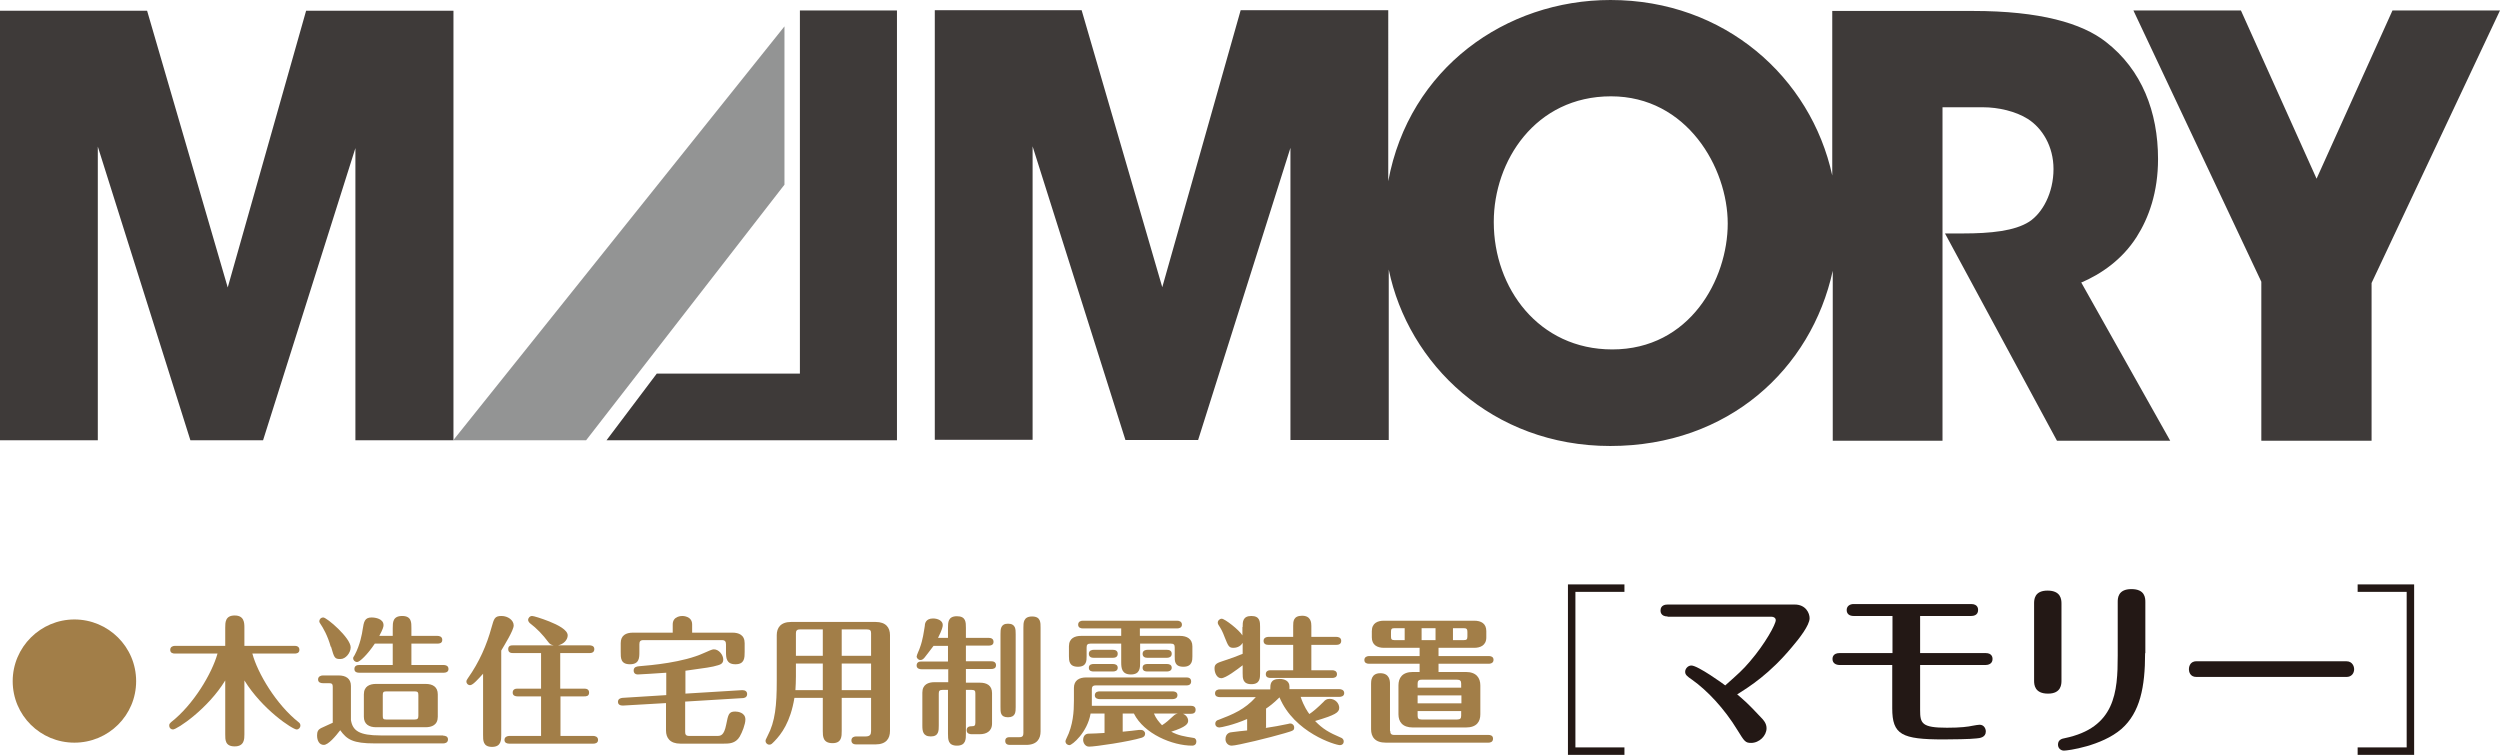 <?xml version="1.0" encoding="UTF-8"?>
<svg id="Layer_2" data-name="Layer 2" xmlns="http://www.w3.org/2000/svg" width="100.45" height="30.33" viewBox="0 0 100.45 30.33">
  <defs>
    <style>
      .cls-1 {
        fill: #a27e48;
      }

      .cls-1, .cls-2, .cls-3, .cls-4 {
        stroke-width: 0px;
      }

      .cls-2 {
        fill: #3e3a39;
      }

      .cls-3 {
        fill: #231815;
      }

      .cls-4 {
        fill: #939494;
      }
    </style>
  </defs>
  <g id="_レイヤー_1" data-name="レイヤー 1">
    <g>
      <g>
        <path class="cls-1" d="M5.47,27.37c0,1.37-1.11,2.47-2.48,2.47s-2.48-1.1-2.48-2.47,1.12-2.48,2.48-2.48,2.48,1.1,2.48,2.48"/>
        <path class="cls-1" d="M9.82,29.5c0,.19,0,.49-.39.49s-.38-.27-.38-.49v-2.16c-.7,1.15-1.94,1.97-2.1,1.97-.08,0-.15-.06-.15-.16,0-.06.02-.08.07-.13.91-.71,1.65-1.97,1.87-2.76h-1.71c-.08,0-.19-.02-.19-.15s.12-.16.19-.16h2.02v-.73c0-.21,0-.49.38-.49s.39.29.39.49v.73h2.02c.07,0,.19.02.19.16s-.13.15-.19.15h-1.7c.21.79.96,2.05,1.86,2.76.04.03.07.07.07.13,0,.09-.07.16-.15.16-.16,0-1.37-.79-2.1-1.97v2.16Z"/>
        <path class="cls-1" d="M17.81,29.56c.07,0,.19.02.19.15,0,.14-.13.16-.19.16h-2.76c-.86,0-1.11-.15-1.38-.53-.19.25-.48.59-.66.59s-.27-.17-.27-.38c0-.15.04-.23.15-.29.07-.04.41-.18.48-.22v-1.44c0-.11-.03-.15-.15-.15h-.25c-.07,0-.19-.02-.19-.15s.13-.16.19-.16h.64c.28,0,.49.12.49.42v1.37c.07.43.33.62,1.19.62h2.52ZM13.29,25.99c-.12-.44-.31-.77-.42-.93-.02-.03-.04-.06-.04-.1,0-.07.06-.15.16-.15.14,0,1.1.82,1.1,1.2,0,.22-.2.47-.41.47-.24,0-.25-.05-.38-.5M15.78,26.72v-.86h-.72c-.3.45-.61.74-.71.74-.09,0-.16-.07-.16-.15,0-.03,0-.04.06-.13.22-.41.3-.87.32-1.02.05-.32.08-.49.36-.49.15,0,.48.05.48.31,0,.06-.02.15-.17.43h.54v-.31c0-.23,0-.49.38-.49s.37.27.37.49v.31h1.05c.06,0,.19.02.19.16s-.12.15-.19.15h-1.05v.86h1.3c.06,0,.19.02.19.16,0,.13-.12.15-.19.15h-3.4c-.06,0-.19-.01-.19-.15s.12-.16.19-.16h1.34ZM17.59,28.8c0,.33-.24.42-.49.42h-1.99c-.28,0-.49-.12-.49-.42v-.9c0-.33.24-.42.49-.42h1.99c.29,0,.49.12.49.42v.9ZM16.81,27.93c0-.12-.03-.15-.15-.15h-1.14c-.12,0-.14.04-.14.15v.83c0,.12.02.15.14.15h1.14c.12,0,.15-.04.15-.15v-.83Z"/>
        <path class="cls-1" d="M19.41,27.07c-.19.21-.41.46-.52.46-.09,0-.15-.07-.15-.14,0-.05.02-.08.06-.14.46-.65.76-1.34.95-2.04.1-.35.12-.46.4-.46.26,0,.49.17.49.38,0,.2-.38.8-.5,1.01v3.39c0,.2,0,.48-.37.48s-.36-.27-.36-.48v-2.44ZM22.52,27.67h.96c.06,0,.19.01.19.16s-.13.15-.19.15h-.96v1.59h1.32c.05,0,.19.02.19.16s-.14.15-.19.15h-3.38c-.07,0-.19-.02-.19-.15s.13-.16.19-.16h1.28v-1.59h-.95c-.07,0-.19-.02-.19-.15,0-.15.13-.16.19-.16h.95v-1.43h-1.13c-.07,0-.19-.01-.19-.16s.13-.15.19-.15h1.64c-.13-.02-.17-.07-.21-.12-.24-.32-.46-.55-.76-.78-.03-.03-.06-.08-.06-.12,0-.08.07-.16.16-.16.06,0,.36.09.69.22.35.14.74.34.74.56,0,.17-.15.35-.39.4h1.27c.05,0,.19.01.19.15,0,.15-.13.16-.19.16h-1.18v1.43Z"/>
        <path class="cls-1" d="M27.53,27.87l2.29-.14c.11,0,.2.04.2.16,0,.15-.15.16-.18.16l-2.31.14v1.22c0,.1.03.16.16.16h1.11c.15,0,.29,0,.38-.46.08-.4.1-.52.36-.52.11,0,.41.04.41.32,0,.19-.13.52-.23.69-.17.28-.43.28-.65.28h-1.73c-.42,0-.58-.23-.58-.53v-1.1l-1.73.1c-.1,0-.2-.03-.2-.15s.1-.15.18-.16l1.76-.11v-.9c-.23.02-1.12.07-1.14.07-.16,0-.17-.12-.17-.16,0-.15.14-.16.21-.17.49-.04,1.78-.15,2.61-.53.21-.09.33-.15.4-.15.21,0,.38.23.38.41,0,.16-.11.2-.21.23-.26.08-.46.1-1.31.22v.92ZM27.03,25.42v-.33c0-.34.36-.34.39-.34.01,0,.39,0,.39.34v.33h1.62c.25,0,.49.09.49.42v.35c0,.24,0,.5-.37.5s-.38-.26-.38-.5v-.3c0-.11-.04-.17-.16-.17h-3.16c-.13,0-.16.06-.16.17v.3c0,.24,0,.5-.38.5s-.37-.26-.37-.5v-.35c0-.31.21-.42.49-.42h1.61Z"/>
        <path class="cls-1" d="M33.82,29.37c0,.22,0,.49-.37.49-.39,0-.39-.28-.39-.49v-1.33h-1.14c-.16.98-.53,1.46-.8,1.74-.11.11-.13.14-.21.14-.09,0-.15-.08-.15-.14,0-.04,0-.06.08-.21.31-.58.37-1.24.37-2.21v-1.84c0-.29.15-.53.58-.53h3.39c.42,0,.58.23.58.53v3.85c0,.3-.15.54-.58.54h-.78c-.07,0-.19-.02-.19-.16,0-.14.13-.16.19-.16h.38c.18,0,.22-.08.22-.22v-1.33h-1.18v1.33ZM33.06,26.66h-1.08v.52c0,.18-.01.4-.02.55h1.1v-1.07ZM33.06,25.29h-.92c-.13,0-.16.06-.16.16v.9h1.08v-1.06ZM33.82,26.35h1.18v-.9c0-.11-.03-.16-.16-.16h-1.02v1.06ZM33.82,27.73h1.18v-1.07h-1.18v1.07Z"/>
        <path class="cls-1" d="M38.09,26.89h-1.07c-.06,0-.19-.02-.19-.15,0-.15.13-.16.19-.16h1.07v-.63h-.58c-.07.1-.3.39-.36.47-.05.06-.1.1-.17.1-.09,0-.15-.09-.15-.14,0-.06.12-.3.13-.35.12-.32.16-.65.2-.89,0-.09.04-.29.33-.29.19,0,.39.09.39.26,0,.07-.02.18-.19.52h.4v-.4c0-.22,0-.47.36-.47s.36.24.36.47v.4h.92c.07,0,.19.02.19.16s-.13.15-.19.15h-.92v.63h1.02c.07,0,.19.02.19.16s-.13.15-.19.15h-1.02v.55h.56c.28,0,.49.11.49.42v1.22c0,.33-.25.43-.49.43h-.34c-.06,0-.19-.02-.19-.16,0-.15.13-.16.21-.16.11,0,.14-.03.14-.15v-1.16c0-.11-.02-.15-.15-.15h-.23v1.76c0,.22,0,.48-.36.48s-.36-.25-.36-.48v-1.76h-.22c-.12,0-.15.04-.15.15v1.28c0,.21,0,.44-.32.44s-.34-.22-.34-.44v-1.32c0-.33.24-.42.49-.42h.55v-.55ZM40.81,28.41c0,.19,0,.41-.31.41s-.3-.21-.3-.41v-2.93c0-.19,0-.42.3-.42.31,0,.31.22.31.42v2.93ZM41.81,29.39c0,.29-.14.54-.58.54h-.65c-.06,0-.19-.01-.19-.16s.13-.15.19-.15h.38c.13,0,.16-.06.16-.17v-4.23c0-.2,0-.45.35-.45s.34.25.34.45v4.17Z"/>
        <path class="cls-1" d="M47.46,28.66c.2.04.28.19.28.3,0,.12-.08.25-.68.44.28.15.52.19.9.25.08.01.11.08.11.15,0,.09-.06.16-.17.16-.79,0-1.93-.47-2.34-1.29h-.45v.73c.22-.02.49-.05.64-.07.04,0,.09,0,.11,0,.07,0,.15.06.15.15s-.05.13-.13.16c-.51.16-1.87.36-2.12.36-.17,0-.24-.17-.24-.27,0-.09.04-.23.19-.25.06,0,.59-.02.67-.03v-.78h-.56c-.13.76-.74,1.27-.85,1.27-.08,0-.16-.06-.16-.16,0-.03.02-.06.04-.11.27-.53.3-1.09.3-1.51v-.52c0-.3.21-.42.49-.42h4.03c.06,0,.19.01.19.16s-.13.16-.19.16h-3.64c-.13,0-.16.06-.16.16v.55c0,.05,0,.08,0,.11h3.98c.06,0,.19.01.19.16s-.13.16-.19.16h-.36ZM45.03,25.25h-1.52c-.07,0-.19-.02-.19-.15,0-.14.13-.16.19-.16h3.79c.07,0,.19.03.19.16s-.13.15-.19.15h-1.5v.3h1.61c.28,0,.5.12.5.42v.4c0,.15,0,.42-.36.42s-.35-.24-.35-.42v-.35c0-.11-.03-.16-.16-.16h-1.23v.75c0,.22,0,.49-.37.49s-.39-.26-.39-.49v-.75h-1.23c-.13,0-.16.05-.16.16v.35c0,.18,0,.42-.35.42s-.36-.24-.36-.42v-.4c0-.33.24-.42.49-.42h1.61v-.3ZM44.72,26.11c.07,0,.19.02.19.16s-.12.16-.19.16h-.78c-.07,0-.19-.02-.19-.16,0-.14.13-.16.19-.16h.78ZM44.72,26.68c.07,0,.19.02.19.15s-.12.15-.19.15h-.78c-.07,0-.19-.01-.19-.15s.13-.15.19-.15h.78ZM44.18,28.09c-.06,0-.19-.02-.19-.15,0-.15.14-.16.19-.16h2.94c.05,0,.19.01.19.15s-.13.16-.19.16h-2.94ZM46.89,26.11c.07,0,.19.02.19.16s-.13.16-.19.16h-.79c-.07,0-.19-.02-.19-.16,0-.14.13-.16.19-.16h.79ZM46.89,26.68c.07,0,.19.02.19.15s-.13.15-.19.15h-.79c-.07,0-.19-.01-.19-.15s.13-.15.19-.15h.79ZM46.36,28.66c.09.22.21.35.33.48.16-.1.29-.22.43-.35.09-.09.15-.11.21-.12h-.97Z"/>
        <path class="cls-1" d="M49.93,25.19c0-.2,0-.44.35-.44s.35.24.35.44v1.86c0,.19,0,.44-.35.44s-.35-.24-.35-.44v-.32c-.22.17-.68.52-.86.52s-.27-.22-.27-.39c0-.13.04-.2.25-.27.52-.17.58-.2.88-.32v-.44c-.1.17-.28.2-.37.2-.18,0-.21-.07-.35-.42-.09-.24-.14-.33-.25-.5-.02-.03-.03-.06-.03-.09,0-.09.08-.16.16-.16.12,0,.7.45.83.67v-.33ZM50.85,29.25c.28-.04.61-.1.89-.16.08-.02.08-.02.11-.02.07,0,.15.06.15.16,0,.12-.04.13-.38.23-.57.17-1.92.5-2.13.5-.15,0-.25-.12-.25-.26,0-.24.19-.28.25-.28.1-.02.53-.06.62-.07v-.46c-.55.24-1.05.34-1.12.34-.09,0-.16-.06-.16-.15,0-.11.09-.15.14-.16.57-.22,1.04-.41,1.49-.91h-1.45c-.07,0-.19-.02-.19-.15,0-.14.13-.16.19-.16h2.03c0-.21,0-.42.38-.42.19,0,.39.08.39.3v.11h2.01c.07,0,.19.03.19.16s-.13.15-.19.15h-1.56c.13.39.29.61.35.69.14-.09.34-.26.57-.49.06-.07.12-.12.25-.12.23,0,.38.19.38.36,0,.19-.16.29-.97.53.31.32.55.46,1.04.67.03.01.11.05.11.15s-.07.15-.15.15c-.18,0-1.84-.5-2.43-1.92-.25.25-.42.37-.54.45v.76ZM51.96,26.93v-1.02h-1c-.07,0-.19-.02-.19-.16,0-.13.12-.16.19-.16h1v-.44c0-.17,0-.41.36-.41s.37.29.37.41v.44h1.01c.06,0,.19.02.19.16s-.12.16-.19.16h-1.01v1.02h.84c.06,0,.19.02.19.16,0,.13-.12.15-.19.15h-2.48c-.06,0-.19-.01-.19-.15s.12-.16.19-.16h.91Z"/>
        <path class="cls-1" d="M57.04,26.67h-2.03c-.07,0-.19-.02-.19-.15s.12-.16.19-.16h2.03v-.33h-1.43c-.28,0-.49-.12-.49-.42v-.25c0-.33.24-.42.49-.42h3.62c.28,0,.49.11.49.42v.25c0,.33-.25.42-.49.42h-1.43v.33h2.02c.07,0,.19.02.19.15,0,.14-.13.16-.19.16h-2.02v.33h1.1c.42,0,.58.24.58.54v1.16c0,.29-.14.53-.58.53h-2.13c-.42,0-.58-.23-.58-.53v-1.16c0-.3.15-.54.58-.54h.27v-.33ZM55.86,29.37c0,.1.03.16.16.16h3.79c.07,0,.18.02.18.15,0,.14-.12.16-.18.16h-4.13c-.43,0-.59-.23-.59-.54v-1.83c0-.1,0-.42.37-.42s.39.3.39.42v1.9ZM56.44,25.24h-.41c-.12,0-.14.04-.14.15v.18c0,.11.02.15.14.15h.41v-.48ZM58.71,27.63v-.16c0-.11-.04-.16-.16-.16h-1.43c-.13,0-.16.06-.16.16v.16h1.76ZM56.96,28.26h1.76v-.32h-1.76v.32ZM56.96,28.57v.18c0,.11.03.16.16.16h1.43c.13,0,.16-.05.16-.16v-.18h-1.76ZM57.68,25.24h-.56v.48h.56v-.48ZM58.38,25.72h.43c.12,0,.15-.03.15-.15v-.18c0-.11-.03-.15-.15-.15h-.43v.48Z"/>
        <polygon class="cls-3" points="65.27 23.78 63.3 23.78 63.3 30.03 65.27 30.03 65.27 30.33 63 30.33 63 23.48 65.27 23.48 65.27 23.78"/>
        <path class="cls-3" d="M67.01,24.77c-.29,0-.29-.2-.29-.24,0-.22.2-.24.29-.24h5.1c.45,0,.6.35.6.55,0,.28-.41.81-.71,1.16-.9,1.08-1.69,1.58-2.2,1.9.28.24.4.33.96.93.09.09.22.23.22.43,0,.3-.29.59-.62.59-.23,0-.27-.06-.54-.5-.54-.89-1.23-1.61-1.82-2.03-.22-.15-.29-.21-.29-.33,0-.12.11-.25.25-.25.26,0,1.3.75,1.36.8.54-.48.7-.62.99-.96.62-.72,1.04-1.5,1.04-1.66,0-.09-.08-.14-.17-.14h-4.18Z"/>
        <path class="cls-3" d="M73.92,26.72c-.15,0-.29-.07-.29-.24,0-.04,0-.24.29-.24h2.12v-1.49h-1.56c-.17,0-.28-.08-.28-.24s.13-.24.28-.24h4.72c.28,0,.28.2.28.24,0,.22-.2.24-.28.24h-2.05v1.49h2.63c.28,0,.28.2.28.24,0,.21-.2.24-.28.24h-2.63v1.81c0,.54.07.71,1.08.71.55,0,.85-.04,1.03-.08.13-.02.21-.04.28-.04.18,0,.25.16.25.27,0,.24-.24.27-.38.28-.21.03-1.03.04-1.32.04-1.68,0-2.06-.19-2.06-1.25v-1.74h-2.12Z"/>
        <path class="cls-3" d="M82.83,27.34c0,.14,0,.53-.54.53s-.56-.36-.56-.52v-3.1c0-.14,0-.52.54-.52s.56.36.56.52v3.09ZM86.19,26.25c0,1.35-.2,2.38-.95,3.04-.8.69-2.16.87-2.31.87-.12,0-.24-.09-.24-.24,0-.2.16-.24.27-.26,2.03-.42,2.13-1.85,2.13-3.32v-2.15c0-.14,0-.52.55-.52s.56.36.56.52v2.05Z"/>
        <path class="cls-3" d="M94.28,26.57c.26,0,.31.24.31.31,0,.18-.11.32-.31.32h-6.03c-.26,0-.3-.22-.3-.31,0-.06.02-.32.3-.32h6.03Z"/>
        <polygon class="cls-3" points="94.73 30.03 96.7 30.03 96.7 23.78 94.73 23.78 94.73 23.48 97 23.48 97 30.33 94.73 30.33 94.73 30.03"/>
      </g>
      <g>
        <path class="cls-2" d="M83.61,11.36c.82-.35,1.66-.93,2.24-1.84.49-.77.86-1.8.86-3.13,0-1.89-.65-3.59-2.1-4.71-.96-.75-2.64-1.24-5.34-1.24h-5.65v6.61c-.86-3.94-4.32-7.05-8.91-7.05-4.21,0-8.09,2.74-8.93,7.28V.41h-5.93l-3.15,11.13L43.46.41h-5.9s0,0,0,0v17.26h3.93V5.88l3.73,11.8h2.92l3.71-11.74v11.74h3.93s.02,0,.02,0v-6.85c.78,3.79,4.15,7.09,8.9,7.09s8.08-3.1,8.94-7.04v6.83h4.41V4.31h1.63c.61,0,1.31.16,1.8.47.58.37,1.03,1.1,1.03,2.01,0,.96-.44,1.77-.98,2.12-.58.37-1.54.47-2.66.47h-.72l4.5,8.33h4.55l-3.57-6.35ZM64.78,14.04c-2.96,0-4.76-2.47-4.76-5.11v-.02c0-2.43,1.66-5.04,4.71-5.04s4.69,2.87,4.69,5.11-1.52,5.06-4.64,5.06Z"/>
        <polygon class="cls-2" points="18.22 .43 12.3 .43 9.15 11.55 5.91 .43 0 .43 0 .43 0 .43 0 17.69 3.93 17.69 3.93 5.89 7.65 17.69 10.57 17.69 14.28 5.95 14.28 17.69 18.21 17.69 18.21 17.69 18.22 17.69 18.22 .43"/>
        <polygon class="cls-4" points="23.55 17.69 31.52 7.42 31.52 1.06 18.21 17.69 23.55 17.69"/>
        <polygon class="cls-2" points="36.04 .42 32.14 .42 32.14 15.01 26.39 15.01 24.37 17.69 36.04 17.69 36.04 .42"/>
        <polygon class="cls-2" points="100.45 .42 96.13 .42 93.08 7.18 90.04 .42 85.72 .42 90.86 11.32 90.86 17.71 95.29 17.71 95.29 11.37 100.45 .42"/>
      </g>
    </g>
  </g>
</svg>